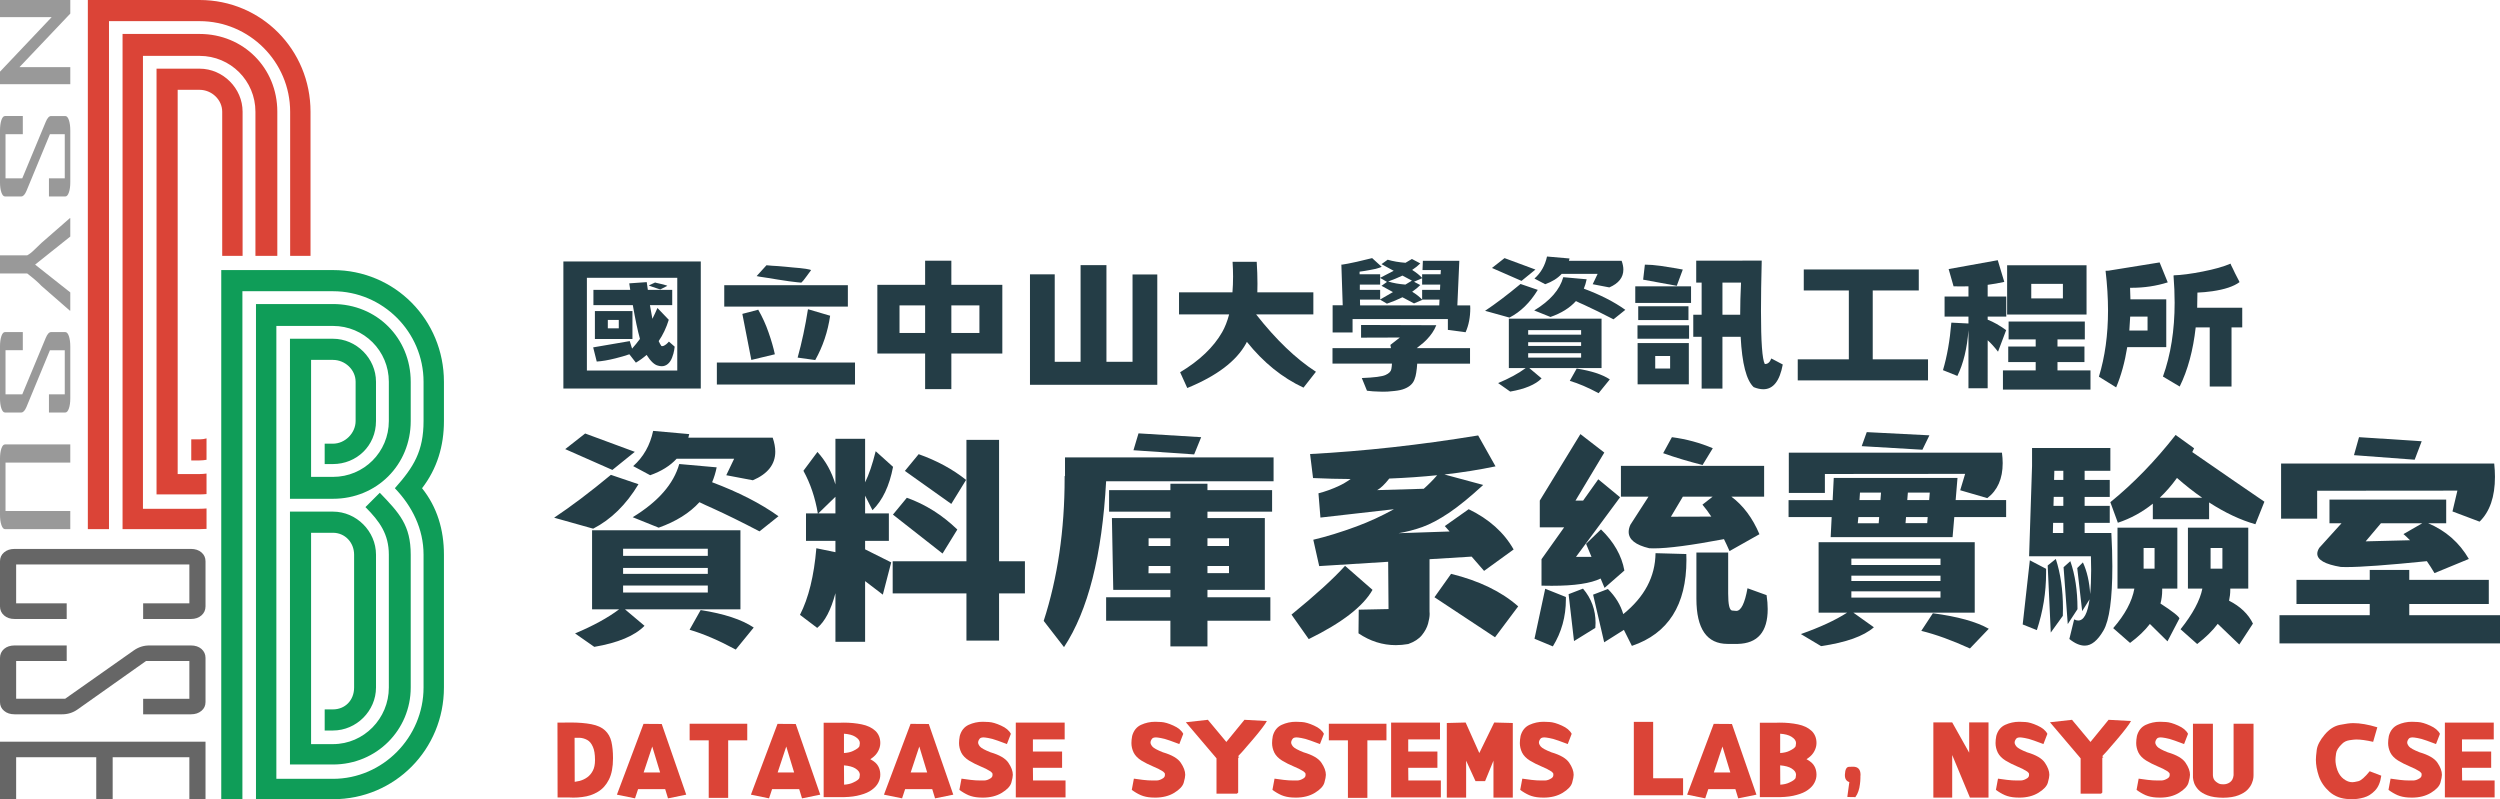 <?xml version="1.0" encoding="UTF-8" standalone="no"?>
<svg
   width="423.003"
   zoomAndPan="magnify"
   viewBox="0 0 317.252 101.421"
   height="135.229"
   preserveAspectRatio="xMidYMid"
   version="1.0"
   id="svg367"
   sodipodi:docname="DbLab_Lockup_2023_Horizental_path_NsysuCse.svg"
   inkscape:version="1.2.1 (9c6d41e410, 2022-07-14)"
   xmlns:inkscape="http://www.inkscape.org/namespaces/inkscape"
   xmlns:sodipodi="http://sodipodi.sourceforge.net/DTD/sodipodi-0.dtd"
   xmlns="http://www.w3.org/2000/svg"
   xmlns:svg="http://www.w3.org/2000/svg">
  <sodipodi:namedview
     id="namedview369"
     pagecolor="#ffffff"
     bordercolor="#000000"
     borderopacity="0.25"
     inkscape:showpageshadow="2"
     inkscape:pageopacity="0.0"
     inkscape:pagecheckerboard="true"
     inkscape:deskcolor="#d1d1d1"
     showgrid="false"
     inkscape:zoom="6.6320003"
     inkscape:cx="69.436064"
     inkscape:cy="87.303977"
     inkscape:window-width="1920"
     inkscape:window-height="1009"
     inkscape:window-x="-8"
     inkscape:window-y="479"
     inkscape:window-maximized="1"
     inkscape:current-layer="g345"
     showguides="true" />
  <defs
     id="defs7">
    <g
       id="g2" />
    <clipPath
       id="72cc7c1898">
      <path
         d="M 43.746,157.156 H 60.656 v 37.461 H 43.746 Z m 0,0"
         clip-rule="nonzero"
         id="path4" />
    </clipPath>
  </defs>
  <g
     fill="#243d46"
     fill-opacity="1"
     id="g21"
     transform="translate(-17.536,-124.685)">
    <g
       transform="translate(87.982,173.236)"
       id="g19">
      <g
         id="g17">
        <path
           d="M 18.484,-15.375 V 0.75 H 1.047 V -15.375 Z M 4.031,-1.531 H 15.5 V -13.297 H 4.031 Z M 14.859,-9.828 H 12.031 c 0.102,0.625 0.207,1.203 0.312,1.734 0.227,-0.445 0.441,-0.906 0.641,-1.375 l 1.438,1.5 c -0.312,1.012 -0.742,1.914 -1.281,2.703 0.113,0.25 0.227,0.461 0.344,0.625 0.031,0.012 0.066,0.016 0.109,0.016 0.094,0 0.195,-0.035 0.312,-0.109 0.125,-0.07 0.242,-0.164 0.359,-0.281 0.113,-0.125 0.172,-0.188 0.172,-0.188 l 0.734,0.641 c 0,0 -0.023,0.148 -0.062,0.438 -0.043,0.281 -0.133,0.602 -0.266,0.953 -0.137,0.355 -0.32,0.625 -0.547,0.812 -0.23,0.188 -0.484,0.281 -0.766,0.281 -0.148,0 -0.309,-0.023 -0.484,-0.078 -0.449,-0.102 -0.93,-0.555 -1.438,-1.359 -0.418,0.367 -0.871,0.695 -1.359,0.984 l -0.828,-1.062 c -0.512,0.18 -1.102,0.352 -1.766,0.516 -0.918,0.23 -1.711,0.367 -2.375,0.406 L 4.828,-4.469 9.469,-5.266 9.766,-4.312 c 0.352,-0.395 0.688,-0.805 1,-1.234 -0.293,-1.039 -0.594,-2.469 -0.906,-4.281 h -5 v -1.938 H 9.531 C 9.488,-12.035 9.445,-12.312 9.406,-12.594 L 11.625,-12.75 c 0.039,0.344 0.086,0.672 0.141,0.984 h 3.094 z m -2.172,-2.875 c 0,0 0.051,0.016 0.156,0.047 0.113,0.023 0.25,0.055 0.406,0.094 0.164,0.031 0.32,0.07 0.469,0.109 0.156,0.043 0.281,0.078 0.375,0.109 0.094,0.031 0.141,0.055 0.141,0.062 0,0.012 -0.008,0.016 -0.016,0.016 -0.305,0.168 -0.59,0.312 -0.859,0.438 -0.023,0 -0.086,-0.016 -0.188,-0.047 -0.105,-0.031 -0.23,-0.07 -0.375,-0.125 -0.137,-0.051 -0.277,-0.098 -0.422,-0.141 -0.137,-0.051 -0.25,-0.094 -0.344,-0.125 -0.094,-0.039 -0.141,-0.062 -0.141,-0.062 z m -2.875,3.625 V -5.531 H 5.047 v -3.547 z m -3.125,2.188 h 1.391 v -1.062 H 6.688 Z m 0,0"
           id="path15" />
      </g>
    </g>
  </g>
  <g
     fill="#243d46"
     fill-opacity="1"
     id="g29"
     transform="translate(-17.536,-124.685)">
    <g
       transform="translate(107.506,173.236)"
       id="g27">
      <g
         id="g25">
        <path
           d="m 7.297,-14.891 c 0,0 0.062,0.008 0.188,0.016 0.133,0.012 0.312,0.027 0.531,0.047 0.227,0.012 0.488,0.027 0.781,0.047 0.289,0.023 0.594,0.047 0.906,0.078 0.312,0.031 0.629,0.062 0.953,0.094 0.32,0.023 0.617,0.047 0.891,0.078 0.281,0.031 0.531,0.062 0.75,0.094 0.219,0.031 0.379,0.062 0.484,0.094 0.113,0.031 0.172,0.059 0.172,0.078 -0.117,0.148 -0.32,0.422 -0.609,0.828 -0.293,0.406 -0.5,0.656 -0.625,0.75 -0.012,0 -0.023,0 -0.031,0 -0.062,0 -0.23,-0.016 -0.5,-0.047 -0.262,-0.031 -0.605,-0.07 -1.031,-0.125 -0.418,-0.062 -0.867,-0.129 -1.344,-0.203 -0.469,-0.082 -0.918,-0.156 -1.344,-0.219 -0.418,-0.062 -0.762,-0.113 -1.031,-0.156 -0.262,-0.051 -0.391,-0.078 -0.391,-0.078 z m -5.359,5.25 v -2.719 H 17.625 v 2.719 z m 10.625,0.328 2.812,0.828 c -0.293,2.023 -0.922,3.898 -1.891,5.625 L 11.25,-3.172 C 11.781,-5.078 12.219,-7.125 12.562,-9.312 Z M 6.25,-9.25 c 0.531,0.93 0.969,1.891 1.312,2.891 0.352,1 0.617,1.922 0.797,2.766 L 5.375,-2.875 4.234,-8.719 Z m 12.281,9.5 H 1 v -2.797 h 17.531 z m 0,0"
           id="path23" />
      </g>
    </g>
  </g>
  <g
     fill="#243d46"
     fill-opacity="1"
     id="g37"
     transform="translate(-17.536,-124.685)">
    <g
       transform="translate(127.029,173.236)"
       id="g35">
      <g
         id="g33">
        <path
           d="m 1.844,-12.406 h 6.062 v -3.062 h 3.328 v 3.062 h 6.469 v 8.719 h -6.469 V 0.828 H 7.906 V -3.688 h -6.062 z m 2.812,6.109 h 3.25 v -3.5 h -3.25 z m 6.578,0 h 3.562 v -3.5 h -3.562 z m 0,0"
           id="path31" />
      </g>
    </g>
  </g>
  <g
     fill="#243d46"
     fill-opacity="1"
     id="g45"
     transform="translate(-17.536,-124.685)">
    <g
       transform="translate(146.553,173.236)"
       id="g43">
      <g
         id="g41">
        <path
           d="M 17.844,0.281 H 1.688 v -14.016 h 3.141 v 11.094 h 3.281 V -14.906 h 3.281 v 12.266 h 3.312 V -13.719 h 3.141 z m 0,0"
           id="path39" />
      </g>
    </g>
  </g>
  <g
     fill="#243d46"
     fill-opacity="1"
     id="g53"
     transform="translate(-17.536,-124.685)">
    <g
       transform="translate(166.077,173.236)"
       id="g51">
      <g
         id="g49">
        <path
           d="m 10.938,-15.328 c 0.062,0.969 0.094,1.898 0.094,2.781 0,0.367 -0.008,0.73 -0.016,1.094 H 18.125 v 2.797 h -7.266 c 2.531,3.219 5.062,5.648 7.594,7.281 L 16.875,0.641 C 14.176,-0.617 11.781,-2.555 9.688,-5.172 9.645,-5.098 9.609,-5.023 9.578,-4.953 8.348,-2.723 5.863,-0.844 2.125,0.688 l -0.906,-2 C 3.676,-2.789 5.453,-4.484 6.547,-6.391 6.91,-7.023 7.207,-7.781 7.438,-8.656 H 1.078 v -2.797 h 6.781 c 0.051,-0.625 0.078,-1.289 0.078,-2 0,-0.602 -0.023,-1.227 -0.062,-1.875 z m 0,0"
           id="path47" />
      </g>
    </g>
  </g>
  <g
     fill="#243d46"
     fill-opacity="1"
     id="g61"
     transform="translate(-17.536,-124.685)">
    <g
       transform="translate(185.6,173.236)"
       id="g59">
      <g
         id="g57">
        <path
           d="m 8.031,-15.594 c 0.676,0.199 1.43,0.328 2.266,0.391 0.539,-0.32 0.812,-0.484 0.812,-0.484 l 1.062,0.562 c -0.293,0.293 -0.637,0.57 -1.031,0.828 0.52,0.324 0.941,0.664 1.266,1.016 V -13.75 H 14.75 l 0.031,-0.531 H 12.453 L 12.5,-15.453 h 4.625 l -0.25,5.656 H 18.5 c 0.008,0.125 0.016,0.246 0.016,0.359 0,1.148 -0.199,2.164 -0.594,3.047 l -2.25,-0.297 v -1.375 H 3.578 v 1.703 H 1.047 V -9.812 h 1.281 L 2.156,-14.969 H 2.25 c 0.039,0 0.285,-0.039 0.734,-0.125 C 3.473,-15.176 4.5,-15.41 6.062,-15.797 l 1.219,1.109 c 0,0 -0.109,0.043 -0.328,0.125 -0.211,0.086 -0.586,0.172 -1.125,0.266 -0.492,0.094 -0.945,0.168 -1.359,0.219 V -13.75 h 2.609 v 0.453 c 0.164,-0.082 0.738,-0.379 1.719,-0.891 C 8.328,-14.445 7.812,-14.727 7.25,-15.031 Z m 3.344,2.797 c -0.387,-0.207 -0.875,-0.469 -1.469,-0.781 -0.555,0.262 -1.156,0.512 -1.812,0.75 0.645,0.199 1.375,0.328 2.188,0.391 0.551,-0.332 0.828,-0.5 0.828,-0.5 z M 7.078,-12.438 H 4.5 v 0.672 h 2.578 v 1.219 c 0.164,-0.082 0.707,-0.395 1.625,-0.938 C 8.254,-11.723 7.77,-11.988 7.25,-12.281 l 0.703,-0.5 c -0.012,0 -0.016,0 -0.016,0 l -0.859,-0.5 z M 7.062,-10.531 H 4.516 l 0.016,0.734 h 10.047 l 0.031,-0.734 H 12.406 v -1.234 h 2.266 l 0.031,-0.672 H 12.406 V -13.25 l -1.031,0.453 0.797,0.422 c -0.293,0.293 -0.637,0.574 -1.031,0.844 0.531,0.324 0.961,0.668 1.297,1.031 l -1.062,0.453 c -0.387,-0.195 -0.875,-0.457 -1.469,-0.781 -0.586,0.293 -1.242,0.562 -1.969,0.812 z m 7.141,3.25 c -0.137,0.344 -0.309,0.668 -0.516,0.969 -0.211,0.305 -0.445,0.59 -0.703,0.859 -0.25,0.262 -0.523,0.5 -0.812,0.719 -0.148,0.117 -0.293,0.23 -0.438,0.344 0,0 0,0.008 0,0.016 h 6.75 v 1.969 H 11.781 c -0.023,0.398 -0.062,0.781 -0.125,1.156 -0.043,0.305 -0.117,0.586 -0.219,0.844 -0.094,0.262 -0.242,0.484 -0.438,0.672 -0.199,0.195 -0.465,0.363 -0.797,0.5 C 9.867,0.91 9.438,1.008 8.906,1.062 8.57,1.102 8.281,1.129 8.031,1.141 7.789,1.148 7.582,1.156 7.406,1.156 c -0.137,0 -0.309,-0.008 -0.516,-0.016 -0.211,0 -0.449,-0.012 -0.719,-0.031 C 5.898,1.086 5.645,1.062 5.406,1.031 L 4.75,-0.578 c 1.582,-0.062 2.586,-0.191 3.016,-0.391 0.438,-0.195 0.68,-0.445 0.734,-0.75 0.039,-0.207 0.066,-0.438 0.078,-0.688 H 1.031 V -4.375 H 8.453 C 8.43,-4.52 8.406,-4.656 8.375,-4.781 L 9.578,-5.719 4.656,-5.703 V -7.312 Z m 0,0"
           id="path55" />
      </g>
    </g>
  </g>
  <g
     fill="#243d46"
     fill-opacity="1"
     id="g69"
     transform="translate(-17.536,-124.685)">
    <g
       transform="translate(205.134,173.236)"
       id="g67">
      <g
         id="g65">
        <path
           d="M 7.125,-13.203 C 7.938,-13.922 8.469,-14.852 8.719,-16 l 2.859,0.25 c -0.023,0.105 -0.047,0.203 -0.078,0.297 h 6.688 c 0.145,0.398 0.219,0.766 0.219,1.109 0,1 -0.594,1.758 -1.781,2.266 l -2.109,-0.406 0.625,-1.312 h -4.562 c -0.512,0.562 -1.211,1 -2.094,1.312 z m -5.391,-1.344 1.594,-1.25 3.922,1.453 -1.766,1.438 z M 10.781,-13.375 13.75,-13.109 c -0.086,0.418 -0.203,0.812 -0.359,1.188 2.102,0.781 3.859,1.68 5.266,2.688 l -1.5,1.203 C 15.75,-8.758 14.5,-9.375 13.406,-9.875 c -0.387,-0.164 -0.727,-0.32 -1.016,-0.469 -0.781,0.867 -1.859,1.539 -3.234,2.016 L 7.094,-9.156 c 2.02,-1.227 3.25,-2.633 3.688,-4.219 z m -9.922,4.266 c 1.344,-0.895 2.844,-2.031 4.5,-3.406 l 2.188,0.75 C 6.566,-10.148 5.367,-8.977 3.953,-8.25 Z m 14.781,1 V -1.844 H 6.469 l 1.562,1.312 C 7.25,0.258 5.922,0.816 4.047,1.141 L 2.516,0.062 c 1.438,-0.602 2.602,-1.238 3.5,-1.906 H 3.875 v -6.266 z m -9.312,2.031 h 6.719 V -6.656 h -6.719 z m 0,1.422 h 6.719 V -5.125 h -6.719 z m 0,1.484 h 6.719 v -0.562 h -6.719 z m 8.938,4.516 C 13.93,0.625 12.711,0.102 11.609,-0.219 l 0.875,-1.562 c 1.863,0.293 3.266,0.75 4.203,1.375 z m 0,0"
           id="path63" />
      </g>
    </g>
  </g>
  <g
     fill="#243d46"
     fill-opacity="1"
     id="g77"
     transform="translate(-17.536,-124.685)">
    <g
       transform="translate(224.647,173.236)"
       id="g75">
      <g
         id="g73">
        <path
           d="m 14,-15.484 h 2.453 c -0.062,2.48 -0.094,4.617 -0.094,6.406 0,3.898 0.16,6.137 0.484,6.719 0.008,0 0.023,0 0.047,0 0.344,0 0.602,-0.234 0.781,-0.703 l 1.453,0.766 c -0.387,2.094 -1.211,3.141 -2.469,3.141 -0.375,0 -0.781,-0.09 -1.219,-0.266 -0.93,-0.863 -1.48,-2.992 -1.656,-6.391 h -2.312 V 0.766 H 8.828 V -5.812 h -1.062 v -2.797 h 1.062 V -12.688 h -0.688 v -2.781 H 14 c 0,-0.008 0,-0.016 0,-0.016 z M 5.672,-12.281 1.406,-13.062 1.625,-14.969 c 0.582,0 1.242,0.055 1.984,0.156 0.738,0.105 1.395,0.211 1.969,0.312 l 0.859,0.156 z m 5.797,3.672 h 2.25 c 0,-1.238 0.035,-2.598 0.109,-4.078 H 11.469 Z m -3.984,-1.5 H 0.406 V -12.219 H 7.484 Z M 7.156,-7.938 h -6.375 v -1.75 h 6.375 z m 0.078,2.375 H 0.688 v -1.703 h 6.547 z m -0.031,0.547 V 0.219 h -6.5 V -5.016 Z M 2.938,-1.781 H 4.828 V -3.375 H 2.938 Z m 0,0"
           id="path71" />
      </g>
    </g>
  </g>
  <g
     fill="#243d46"
     fill-opacity="1"
     id="g85"
     transform="translate(-17.536,-124.685)">
    <g
       transform="translate(244.171,173.236)"
       id="g83">
      <g
         id="g81">
        <path
           d="m 2.266,-14.359 h 14.594 v 2.672 h -5.844 v 8.734 H 18.031 V -0.281 H 1.5 V -2.953 H 7.984 V -11.688 h -5.719 z m 0,0"
           id="path79" />
      </g>
    </g>
  </g>
  <g
     fill="#243d46"
     fill-opacity="1"
     id="g93"
     transform="translate(-17.536,-124.685)">
    <g
       transform="translate(263.695,173.236)"
       id="g91">
      <g
         id="g89">
        <path
           d="m 6.078,0.719 h -2.438 v -7.375 c -0.168,2.293 -0.637,4.23 -1.406,5.812 L 0.406,-1.578 c 0.52,-1.75 0.875,-3.758 1.062,-6.031 L 3.641,-7.5 v -0.875 h -3.031 v -2.547 h 3.031 v -1.297 c -0.312,0.012 -0.625,0.016 -0.938,0.016 -0.312,0 -0.633,-0.004 -0.953,-0.016 l -0.625,-2.188 6.234,-1.125 0.828,2.75 C 7.5,-12.625 6.797,-12.5 6.078,-12.406 v 1.484 H 8.438 V -8.375 H 6.078 v 0.391 c 0.75,0.293 1.531,0.734 2.344,1.328 l -1.031,2.734 c -0.438,-0.57 -0.875,-1.055 -1.312,-1.453 z M 18.625,-14.891 v 6.25 H 8.547 v -6.25 z M 11.609,-10.688 H 15.625 v -1.844 H 11.609 Z M 8.688,-4.578 h 3.484 v -0.906 h -3.438 V -7.75 h 9.672 v 2.266 H 14.938 v 0.906 h 3.422 v 1.969 H 14.938 v 1.062 h 4.188 v 2.438 H 8.016 v -2.438 h 4.156 v -1.062 H 8.688 Z m 0,0"
           id="path87" />
      </g>
    </g>
  </g>
  <g
     fill="#243d46"
     fill-opacity="1"
     id="g101"
     transform="translate(-17.536,-124.685)">
    <g
       transform="translate(283.218,173.236)"
       id="g99">
      <g
         id="g97">
        <path
           d="m 8.375,-15.25 1.031,2.531 c -1.461,0.461 -2.984,0.688 -4.578,0.688 -0.062,0 -0.133,0 -0.203,0 0.02,0.5 0.035,0.992 0.047,1.469 H 9.219 V -4.5 H 4.266 C 3.961,-2.602 3.492,-0.898 2.859,0.609 L 0.672,-0.75 c 0.77,-2.52 1.156,-5.316 1.156,-8.391 0,-1.602 -0.105,-3.285 -0.312,-5.047 l 0.375,-0.016 z m 9,0.156 c 0,0.023 0.023,0.09 0.078,0.203 0.062,0.117 0.133,0.262 0.219,0.438 0.082,0.18 0.172,0.367 0.266,0.562 0.102,0.199 0.195,0.383 0.281,0.547 0.094,0.168 0.164,0.309 0.219,0.422 0.051,0.117 0.078,0.172 0.078,0.172 -0.73,0.543 -1.883,0.93 -3.453,1.156 -0.668,0.094 -1.297,0.152 -1.891,0.172 0,0.656 -0.012,1.297 -0.031,1.922 h 5.719 V -7 H 17.5 V 0.5 H 14.734 V -7 h -1.781 c -0.324,2.906 -1,5.406 -2.031,7.5 l -2.125,-1.266 c 0.988,-2.75 1.484,-5.875 1.484,-9.375 0,-1.102 -0.047,-2.25 -0.141,-3.438 h 0.031 l -0.016,-0.031 c 0.977,-0.031 2.207,-0.191 3.688,-0.484 1.488,-0.289 2.664,-0.625 3.531,-1 z M 4.641,-8.375 c -0.031,0.605 -0.07,1.195 -0.109,1.766 h 2.312 V -8.375 Z m 0,0"
           id="path95" />
      </g>
    </g>
  </g>
  <g
     fill="#243d46"
     fill-opacity="1"
     id="g109"
     transform="translate(-17.536,-124.685)">
    <g
       transform="translate(86.482,204.96)"
       id="g107">
      <g
         id="g105">
        <path
           d="m 11.406,-21.125 c 1.301,-1.156 2.145,-2.645 2.531,-4.469 l 4.578,0.406 c -0.031,0.156 -0.07,0.309 -0.109,0.453 h 10.703 c 0.219,0.637 0.328,1.23 0.328,1.781 0,1.605 -0.949,2.812 -2.844,3.625 l -3.375,-0.641 1,-2.094 h -7.297 c -0.824,0.898 -1.945,1.594 -3.359,2.094 z m -8.625,-2.156 2.531,-1.984 6.297,2.328 -2.844,2.297 z M 17.25,-21.391 22,-20.969 c -0.137,0.668 -0.328,1.297 -0.578,1.891 3.363,1.262 6.172,2.699 8.422,4.312 l -2.406,1.922 c -2.25,-1.176 -4.25,-2.16 -6,-2.953 -0.617,-0.27 -1.156,-0.52 -1.625,-0.75 -1.25,1.375 -2.977,2.453 -5.172,3.234 l -3.297,-1.328 c 3.227,-1.969 5.195,-4.219 5.906,-6.75 z m -15.875,6.812 c 2.145,-1.426 4.547,-3.238 7.203,-5.438 l 3.5,1.188 c -1.562,2.594 -3.48,4.477 -5.75,5.641 z m 23.641,1.594 v 10.031 h -14.656 l 2.484,2.094 C 11.602,0.41 9.477,1.301 6.469,1.812 L 4.031,0.109 c 2.301,-0.969 4.164,-1.988 5.594,-3.062 H 6.188 v -10.031 z m -14.891,3.25 h 10.75 v -0.906 h -10.75 z m 0,2.281 h 10.75 v -0.75 h -10.75 z m 0,2.375 h 10.75 V -5.969 H 10.125 Z M 24.422,2.156 C 22.285,1 20.332,0.16 18.562,-0.359 l 1.406,-2.5 c 2.988,0.469 5.234,1.211 6.734,2.219 z m 0,0"
           id="path103" />
      </g>
    </g>
  </g>
  <g
     fill="#243d46"
     fill-opacity="1"
     id="g117"
     transform="translate(-17.536,-124.685)">
    <g
       transform="translate(117.709,204.96)"
       id="g115">
      <g
         id="g113">
        <path
           d="M 9.609,1.172 H 5.844 V -5 C 5.27,-2.852 4.5,-1.383 3.531,-0.594 L 1.344,-2.25 c 1.094,-2.133 1.785,-4.953 2.078,-8.453 l 2.422,0.5 v -1.438 H 2.109 V -15.125 h 1.5 c -0.336,-2 -0.945,-3.801 -1.828,-5.406 l 1.781,-2.391 c 1.051,1.148 1.812,2.523 2.281,4.125 v -5.797 h 3.766 v 5.531 c 0.477,-0.957 0.926,-2.273 1.344,-3.953 l 2.203,1.984 c -0.461,2.418 -1.328,4.25 -2.609,5.5 l -0.938,-1.844 v 2.25 H 12.625 v 3.484 H 9.609 v 1.078 l 3.312,1.656 -1.062,4.094 -2.25,-1.719 z m 3.5,-10.219 h 9.359 v -15.406 h 4.141 v 15.406 h 3.281 v 4.078 h -3.281 V 1.016 H 22.469 V -4.969 h -9.359 z m 3.297,-13.594 c 2.32,0.824 4.328,1.914 6.016,3.266 l -1.875,3.047 -5.891,-4.188 z M 3.672,-15.125 H 5.844 v -2.109 z m 11.234,-1.984 c 2.352,0.836 4.488,2.18 6.406,4.031 l -1.875,3.047 -6.297,-4.938 z m 0,0"
           id="path111" />
      </g>
    </g>
  </g>
  <g
     fill="#243d46"
     fill-opacity="1"
     id="g125"
     transform="translate(-17.536,-124.685)">
    <g
       transform="translate(148.951,204.96)"
       id="g123">
      <g
         id="g121">
        <path
           d="m 13.062,-25.281 7.953,0.484 -0.891,2.188 -7.703,-0.531 z m 17.141,6.078 h -21.25 C 8.441,-9.797 6.66,-2.781 3.609,1.844 L 1.031,-1.484 C 2.801,-6.953 3.688,-13 3.688,-19.625 c 0,-0.082 0,-0.16 0,-0.234 h 0.047 v -2.375 h 26.469 z m -0.188,1.125 v 2.734 H 21.812 v 0.812 h 7.281 v 9.109 H 21.812 v 0.938 h 7.984 V -1.5 H 21.812 V 1.75 H 17.109 V -1.5 h -8.156 v -2.984 h 8.156 v -0.938 h -7.25 L 9.688,-14.531 h 7.422 v -0.812 h -7.781 v -2.734 h 7.781 v -0.812 H 21.812 v 0.812 z m -15.672,7.094 h 2.766 V -11.969 H 14.344 Z m 7.469,0 h 2.734 V -11.969 H 21.812 Z m -7.484,3.453 c 0.77,0 1.695,0 2.781,0 V -8.453 H 14.344 Z M 21.812,-7.547 h 2.734 v -0.906 H 21.812 Z m 0,0"
           id="path119" />
      </g>
    </g>
  </g>
  <g
     fill="#243d46"
     fill-opacity="1"
     id="g133"
     transform="translate(-17.536,-124.685)">
    <g
       transform="translate(180.194,204.96)"
       id="g131">
      <g
         id="g129">
        <path
           d="m 20.688,-13.516 3.031,-2.141 c 2.582,1.25 4.484,2.953 5.703,5.109 l -3.75,2.719 -1.578,-1.812 L 18.75,-9.312 v 6.359 c 0,0 0,0.094 0,0.281 0.008,0.18 0.016,0.277 0.016,0.297 0,0.344 -0.07,0.762 -0.203,1.25 -0.137,0.492 -0.398,0.977 -0.781,1.453 -0.387,0.477 -0.965,0.852 -1.734,1.125 -0.543,0.094 -1.07,0.141 -1.578,0.141 -1.68,0 -3.258,-0.5 -4.734,-1.5 l 0.031,-3 3.781,-0.078 -0.047,-6 L 4.75,-8.438 4,-11.781 c 1.676,-0.395 3.504,-0.957 5.484,-1.688 1.625,-0.602 3.207,-1.332 4.75,-2.188 l -9.328,1.062 -0.25,-3.078 c 0.875,-0.227 1.738,-0.539 2.594,-0.938 0.477,-0.219 0.973,-0.508 1.484,-0.875 -1.555,-0.008 -3.141,-0.051 -4.766,-0.125 l -0.375,-3.047 c 6.82,-0.363 13.93,-1.148 21.328,-2.359 L 27.125,-21.094 c -2.055,0.43 -4.215,0.773 -6.484,1.031 l 4.922,1.328 c -1.68,1.543 -3.137,2.73 -4.375,3.562 -1.23,0.824 -2.352,1.418 -3.359,1.781 -1.012,0.355 -2.016,0.617 -3.016,0.781 l 6.484,-0.219 z M 18.016,-18.25 c 0.602,-0.531 1.172,-1.102 1.703,-1.719 -1.949,0.199 -3.977,0.34 -6.078,0.422 -0.562,0.719 -1.074,1.211 -1.531,1.469 z m -9.984,9.781 3.484,3.047 c -1.18,2.094 -3.875,4.18 -8.094,6.25 l -2.188,-3.109 c 3.039,-2.477 5.305,-4.539 6.797,-6.188 z m 11.344,3.984 2.109,-2.969 c 3.551,0.875 6.391,2.25 8.516,4.125 L 27.062,0.594 Z m 0,0"
           id="path127" />
      </g>
    </g>
  </g>
  <g
     fill="#243d46"
     fill-opacity="1"
     id="g141"
     transform="translate(-17.536,-124.685)">
    <g
       transform="translate(211.436,204.96)"
       id="g139">
      <g
         id="g137">
        <path
           d="m 9.266,-13.094 c 1.645,1.594 2.633,3.336 2.969,5.219 l -2.516,2.203 -0.5,-1.188 c -1.25,0.617 -3.312,0.922 -6.188,0.922 -0.418,0 -0.855,-0.004 -1.312,-0.016 V -9.312 l 2.875,-4.047 H 1.5 V -16.75 L 6.656,-25.188 9.688,-22.844 6.031,-16.75 H 7 l 1.922,-2.703 2.766,2.281 -5.594,7.562 H 8.062 l -0.688,-1.656 z m 7.891,-9.672 1.109,-2.031 c 1.832,0.242 3.562,0.711 5.188,1.406 l -1.297,2.125 c -1.75,-0.438 -3.418,-0.938 -5,-1.5 z M 29.969,-17.25 H 25.812 c 1.5,1.117 2.688,2.703 3.562,4.766 l -3.797,2.141 c -0.23,-0.531 -0.465,-1.035 -0.703,-1.516 -4.148,0.781 -7.109,1.172 -8.891,1.172 -0.219,0 -0.418,-0.004 -0.594,-0.016 -1.742,-0.414 -2.609,-1.109 -2.609,-2.078 0,-0.281 0.07,-0.582 0.219,-0.906 l 2.297,-3.562 h -3.5 v -3.906 H 29.969 Z m -11.828,2.547 5.125,-0.016 c -0.367,-0.562 -0.742,-1.066 -1.125,-1.516 L 23.438,-17.25 H 19.656 Z M 21.375,-10.156 h 4.031 v 5.203 c 0,1.398 0.164,2.117 0.5,2.156 0.332,0.031 0.508,0.047 0.531,0.047 0.602,0 1.078,-0.957 1.422,-2.875 l 2.422,0.875 c 0.094,0.637 0.141,1.227 0.141,1.766 0,2.887 -1.266,4.359 -3.797,4.422 h -1.281 c -2.648,0 -3.969,-1.91 -3.969,-5.734 z m -11.234,4.625 c 0.957,0.949 1.609,2.012 1.953,3.188 2.695,-2.176 4.062,-4.754 4.094,-7.734 l 3.906,0.109 c 0.008,0.25 0.016,0.5 0.016,0.75 0,5.711 -2.309,9.344 -6.922,10.906 L 12.172,-0.344 9.672,1.234 8.266,-4.812 Z m -3.156,-0.047 c 1.062,1.242 1.594,2.695 1.594,4.359 0,0.211 -0.012,0.418 -0.031,0.625 L 5.844,1.078 5.156,-4.875 Z M 0.828,0.781 2.188,-5.562 l 2.625,1.047 c 0,0.105 0,0.203 0,0.297 0,2.199 -0.555,4.188 -1.656,5.969 z m 0,0"
           id="path135" />
      </g>
    </g>
  </g>
  <g
     fill="#243d46"
     fill-opacity="1"
     id="g149"
     transform="translate(-17.536,-124.685)">
    <g
       transform="translate(242.694,204.96)"
       id="g147">
      <g
         id="g145">
        <path
           d="m 11.734,-25.438 7.953,0.406 -0.891,1.828 -7.703,-0.453 z m -9.891,2.609 h 27.047 c 0.062,0.461 0.094,0.902 0.094,1.328 0,1.969 -0.652,3.449 -1.953,4.438 l -3.438,-1 0.625,-2.078 -17.797,0.016 v 2.406 H 1.844 Z M 7.547,-19.625 H 23.25 l -0.234,2.812 h 6.406 v 2.156 H 22.844 L 22.625,-12.109 H 7.156 l 0.125,-2.547 H 1.812 v -2.156 h 5.594 z m 3.266,2.812 h 2.656 l 0.078,-0.953 H 10.875 Z m 6.062,0 h 2.781 l 0.078,-0.953 h -2.781 z m -6.281,2.938 c 0.727,0 1.613,0 2.656,0 l 0.062,-0.781 h -2.641 z m 6.062,-0.016 h 2.75 l 0.062,-0.766 h -2.75 z m 8.781,2.422 v 8.938 H 10.031 l 2.609,1.859 C 11.336,0.461 9.102,1.258 5.938,1.719 L 3.375,0.188 C 5.789,-0.664 7.75,-1.57 9.25,-2.531 H 5.625 v -8.938 z m -15.656,2.891 h 11.312 v -0.812 H 9.781 Z m 0,2.031 h 11.312 V -7.219 H 9.781 Z m 0,2.109 h 11.312 V -5.234 H 9.781 Z M 24.828,2.016 C 22.566,0.984 20.508,0.238 18.656,-0.219 L 20.125,-2.453 c 3.156,0.418 5.52,1.074 7.094,1.969 z m 0,0"
           id="path143" />
      </g>
    </g>
  </g>
  <g
     fill="#243d46"
     fill-opacity="1"
     id="g157"
     transform="translate(-17.536,-124.685)">
    <g
       transform="translate(273.936,204.96)"
       id="g155">
      <g
         id="g153">
        <path
           d="m 19.688,-25.078 2.344,1.688 c -0.074,0.168 -0.152,0.328 -0.234,0.484 l 0.047,0.031 c 4.145,2.867 7.18,4.953 9.109,6.266 L 29.812,-13.75 c -1.887,-0.531 -3.844,-1.453 -5.875,-2.766 v 2.125 h -7.141 v -1.969 c -1.336,1.074 -2.812,1.883 -4.438,2.422 l -0.953,-2.609 c 2.926,-2.375 5.688,-5.219 8.281,-8.531 z M 7.922,-8.906 c 0.52,1.125 0.828,2.465 0.922,4.016 0.082,-0.863 0.125,-1.891 0.125,-3.078 0,-0.539 -0.012,-1.113 -0.031,-1.719 H 1.094 l 0.375,-11.453 v -2.281 h 9.938 v 2.891 H 8.141 v 1.156 h 3.188 v 2.156 h -3.188 v 1.141 h 3.188 v 2.156 h -3.188 v 1.281 h 3.391 c 0.082,1.543 0.125,2.953 0.125,4.234 0,4.137 -0.375,6.852 -1.125,8.141 C 9.789,1.016 9,1.656 8.156,1.656 7.551,1.656 6.898,1.375 6.203,0.812 L 6.812,-1.672 C 7,-1.578 7.172,-1.531 7.328,-1.531 c 0.707,0 1.188,-0.895 1.438,-2.688 l -0.938,1.5 -0.625,-5.469 z M 4.266,-19.375 H 5.438 v -1.156 H 4.297 Z m 18.797,2.266 c -1.055,-0.727 -2.121,-1.566 -3.203,-2.516 -0.68,0.938 -1.406,1.777 -2.188,2.516 z m -18.875,1.031 h 1.25 V -17.219 H 4.219 Z m -0.078,3.438 H 5.438 v -1.281 H 4.141 Z M 19.906,-13.312 v 7.734 h -1.922 c 0,0.074 0,0.148 0,0.219 0,0.574 -0.074,1.133 -0.219,1.672 1.539,1 2.344,1.633 2.406,1.891 L 18.656,1.109 16.422,-1.094 C 15.785,-0.258 14.945,0.539 13.906,1.312 l -2.141,-1.875 c 1.5,-1.719 2.395,-3.391 2.688,-5.016 H 12.312 V -13.312 Z m 9,0 v 7.734 H 26.625 c 0,0.043 0,0.086 0,0.125 0,0.48 -0.055,0.949 -0.156,1.406 1.438,0.73 2.445,1.699 3.031,2.906 l -1.734,2.656 -2.734,-2.625 c -0.656,0.875 -1.527,1.727 -2.609,2.562 l -2.109,-1.875 c 1.551,-1.945 2.473,-3.664 2.766,-5.156 H 21.25 V -13.312 Z M 24.125,-8.109 h 1.5 v -2.625 h -1.5 z m -8.5,0 h 1.391 v -2.625 H 15.625 Z M 4.484,-9.344 c 0.602,1.855 0.906,3.938 0.906,6.25 0,0.324 -0.008,0.648 -0.016,0.969 L 3.844,0 3.453,-8.516 Z M 0.281,-1.031 1.188,-9.172 3.25,-8.094 c 0,0.18 0,0.359 0,0.547 0,2.449 -0.391,4.859 -1.172,7.234 z M 6.328,-9.062 c 0.602,1.73 0.906,3.727 0.906,5.984 0,0.031 0,0.07 0,0.109 L 6,-1.078 5.469,-8.297 Z m 0,0"
           id="path151" />
      </g>
    </g>
  </g>
  <g
     fill="#243d46"
     fill-opacity="1"
     id="g165"
     transform="translate(-17.536,-124.685)">
    <g
       transform="translate(305.179,204.96)"
       id="g163">
      <g
         id="g161">
        <path
           d="m 11.719,-24.797 7.953,0.516 -0.891,2.344 -7.703,-0.578 z m -9.891,3.344 H 28.875 c 0.062,0.594 0.094,1.156 0.094,1.688 0,2.523 -0.652,4.418 -1.953,5.688 l -3.438,-1.297 0.625,-2.641 L 6.406,-18 v 3.547 H 1.828 Z M 22.781,-13.875 h -2.297 c 2.238,0.938 3.961,2.449 5.172,4.531 l -4.359,1.797 c -0.312,-0.531 -0.637,-1.035 -0.969,-1.516 -4.906,0.5 -8.324,0.75 -10.25,0.75 -0.25,0 -0.477,-0.004 -0.672,-0.016 -1.992,-0.332 -2.984,-0.895 -2.984,-1.688 0,-0.219 0.082,-0.461 0.25,-0.734 L 9.5,-13.875 H 7.969 v -3 h 14.812 z m -10.219,2.297 5.625,-0.141 C 17.914,-12 17.641,-12.258 17.359,-12.5 L 19.75,-13.875 H 14.5 Z M 28.188,-3.625 H 18.094 v 1.422 H 29.609 V 1.375 H 1.625 V -2.203 H 13.078 V -3.625 H 3.781 v -3.062 h 9.297 V -7.953 H 18.094 V -6.688 H 28.188 Z m 0,0"
           id="path159" />
      </g>
    </g>
  </g>
  <g
     fill="#db4437"
     fill-opacity="1"
     id="g345"
     transform="translate(-17.536,-124.685)">
    <path
       d="m 17.536,135.369 v -1.59 l 6.56,-6.924 h -6.56 v -2.17 h 8.92 v 1.723 l -6.446,6.792 h 6.446 v 2.17 z"
       style="font-size:25.643px;font-family:'Agency FB';-inkscape-font-specification:'Agency FB';fill:#999999;fill-opacity:1;stroke-width:1.923"
       id="path1138" />
    <path
       d="m 18.168,149.615 q -0.279,0 -0.456,-0.514 -0.177,-0.497 -0.177,-1.309 v -6.527 q 0,-0.812 0.177,-1.342 0.177,-0.514 0.456,-0.514 h 2.263 v 2.303 h -2.194 v 5.599 h 2.126 l 2.975,-7.156 q 0.308,-0.745 0.678,-0.745 h 1.807 q 0.279,0 0.456,0.514 0.177,0.53 0.177,1.342 v 6.527 q 0,0.812 -0.177,1.309 -0.177,0.514 -0.456,0.514 h -2.075 v -2.303 h 2.006 v -5.599 h -1.881 l -2.975,7.189 q -0.296,0.712 -0.667,0.712 z"
       style="font-size:25.643px;font-family:'Agency FB';-inkscape-font-specification:'Agency FB';fill:#999999;fill-opacity:1;stroke-width:1.923"
       id="path1140" />
    <path
       d="m 26.404,164.11 -3.608,-3.147 q -0.541,-0.596 -1.807,-1.574 h -3.454 v -2.303 h 3.454 q 0.433,-0.232 0.912,-0.712 0.821,-0.795 0.895,-0.861 l 3.608,-3.147 q 0.006,0 0.051,0 v 2.336 l -4.463,3.562 4.463,3.528 v 2.319 q -0.04,0 -0.051,0 z"
       style="font-size:25.643px;font-family:'Agency FB';-inkscape-font-specification:'Agency FB';fill:#999999;fill-opacity:1;stroke-width:1.923"
       id="path1142" />
    <path
       d="m 18.168,177.031 q -0.279,0 -0.456,-0.514 -0.177,-0.497 -0.177,-1.309 v -6.527 q 0,-0.812 0.177,-1.342 0.177,-0.514 0.456,-0.514 h 2.263 v 2.303 h -2.194 v 5.599 h 2.126 l 2.975,-7.156 q 0.308,-0.745 0.678,-0.745 h 1.807 q 0.279,0 0.456,0.514 0.177,0.53 0.177,1.342 v 6.527 q 0,0.812 -0.177,1.309 -0.177,0.514 -0.456,0.514 h -2.075 v -2.303 h 2.006 v -5.599 h -1.881 l -2.975,7.189 q -0.296,0.712 -0.667,0.712 z"
       style="font-size:25.643px;font-family:'Agency FB';-inkscape-font-specification:'Agency FB';fill:#999999;fill-opacity:1;stroke-width:1.923"
       id="path1144" />
    <path
       d="m 18.168,191.833 q -0.279,0 -0.456,-0.53 -0.177,-0.514 -0.177,-1.325 v -7.057 q 0,-0.812 0.177,-1.325 0.177,-0.514 0.456,-0.514 h 8.287 v 2.303 h -8.219 v 6.146 h 8.219 v 2.303 z"
       style="font-size:25.643px;font-family:'Agency FB';-inkscape-font-specification:'Agency FB';fill:#999999;fill-opacity:1;stroke-width:1.923"
       id="path1146" />
    <g
       transform="translate(153.212,226.503)"
       id="g217">
      <g
         id="g215" />
    </g>
    <g
       transform="translate(215.812,226.503)"
       id="g263">
      <g
         id="g261" />
    </g>
    <g
       transform="translate(247.775,226.503)"
       id="g291">
      <g
         id="g289" />
    </g>
    <g
       transform="translate(294.803,226.503)"
       id="g325">
      <g
         id="g323" />
    </g>
    <g
       transform="translate(87.982,226.137)"
       id="g171">
      <g
         id="g169">
        <path
           d="m 0.297,-9.75 h 0.938 v -0.016 c 0.238,0 0.469,0 0.688,0 1.051,0 1.945,0.074 2.688,0.219 0.75,0.148 1.32,0.406 1.719,0.781 0.406,0.375 0.676,0.855 0.812,1.438 0.133,0.586 0.203,1.273 0.203,2.062 0,0.023 0,0.039 0,0.047 0,1.105 -0.172,2 -0.516,2.688 -0.344,0.688 -0.812,1.211 -1.406,1.562 -0.586,0.355 -1.242,0.574 -1.969,0.656 -0.375,0.055 -0.758,0.078 -1.141,0.078 -0.156,0 -0.32,-0.004 -0.484,-0.016 H 0.312 Z m 2.188,7.516 C 2.691,-2.266 2.906,-2.305 3.125,-2.359 3.469,-2.453 3.785,-2.602 4.078,-2.812 4.367,-3.02 4.602,-3.297 4.781,-3.641 4.969,-3.992 5.062,-4.445 5.062,-5 5.062,-5.738 4.969,-6.305 4.781,-6.703 4.602,-7.109 4.367,-7.391 4.078,-7.547 3.785,-7.711 3.469,-7.805 3.125,-7.828 c -0.117,0 -0.227,0 -0.328,0 -0.117,0 -0.227,0 -0.328,0 z m 0,0"
           id="path167" />
      </g>
    </g>
    <g
       transform="translate(95.651,226.137)"
       id="g177">
      <g
         id="g175">
        <path
           d="m 0.172,-0.609 3.375,-8.984 2.312,0.016 3.109,8.969 -2.312,0.469 L 6.297,-1.312 h -3.438 L 2.469,-0.141 Z M 4.656,-6.719 3.562,-3.422 h 2.094 z m 0,0"
           id="path173" />
      </g>
    </g>
    <g
       transform="translate(104.754,226.137)"
       id="g183">
      <g
         id="g181">
        <path
           d="m 0.297,-7.5 v -2.109 h 7.312 V -7.5 H 5.188 v 7.297 H 2.719 V -7.5 Z m 0,0"
           id="path179" />
      </g>
    </g>
    <g
       transform="translate(112.657,226.137)"
       id="g189">
      <g
         id="g187">
        <path
           d="m 0.172,-0.609 3.375,-8.984 2.312,0.016 3.109,8.969 -2.312,0.469 L 6.297,-1.312 h -3.438 L 2.469,-0.141 Z M 4.656,-6.719 3.562,-3.422 h 2.094 z m 0,0"
           id="path185" />
      </g>
    </g>
    <g
       transform="translate(121.761,226.137)"
       id="g195">
      <g
         id="g193">
        <path
           d="M 0.297,-9.734 H 2.219 C 2.426,-9.742 2.629,-9.75 2.828,-9.75 c 0.82,0 1.586,0.074 2.297,0.219 0.719,0.148 1.289,0.418 1.719,0.812 0.426,0.398 0.641,0.918 0.641,1.562 0,0.344 -0.09,0.684 -0.266,1.016 -0.168,0.336 -0.434,0.633 -0.797,0.891 -0.062,0.055 -0.133,0.102 -0.203,0.141 0.238,0.125 0.445,0.266 0.625,0.422 0.426,0.387 0.641,0.906 0.641,1.562 0,0.344 -0.09,0.684 -0.266,1.016 -0.168,0.324 -0.438,0.621 -0.812,0.891 -0.367,0.273 -0.844,0.484 -1.438,0.641 -0.574,0.168 -1.266,0.262 -2.078,0.281 H 0.297 Z M 2.875,-5.891 C 3.344,-5.922 3.727,-6.008 4.031,-6.156 4.539,-6.395 4.812,-6.609 4.844,-6.797 4.875,-6.992 4.891,-7.113 4.891,-7.156 c 0,-0.301 -0.199,-0.57 -0.594,-0.812 C 3.961,-8.176 3.488,-8.301 2.875,-8.344 Z M 2.891,-1.875 C 3.348,-1.906 3.727,-1.992 4.031,-2.141 4.539,-2.367 4.812,-2.582 4.844,-2.781 4.875,-2.977 4.891,-3.098 4.891,-3.141 c 0,-0.301 -0.199,-0.57 -0.594,-0.812 -0.324,-0.195 -0.793,-0.32 -1.406,-0.375 H 2.875 Z m 0,0"
           id="path191" />
      </g>
    </g>
    <g
       transform="translate(129.54,226.137)"
       id="g201">
      <g
         id="g199">
        <path
           d="m 0.172,-0.609 3.375,-8.984 2.312,0.016 3.109,8.969 -2.312,0.469 L 6.297,-1.312 h -3.438 L 2.469,-0.141 Z M 4.656,-6.719 3.562,-3.422 h 2.094 z m 0,0"
           id="path197" />
      </g>
    </g>
    <g
       transform="translate(138.644,226.137)"
       id="g207">
      <g
         id="g205">
        <path
           d="M 3.125,-0.25 C 2.625,-0.281 2.176,-0.379 1.781,-0.547 1.383,-0.723 1.004,-0.945 0.641,-1.219 L 0.906,-2.641 c 0.332,0.043 0.719,0.094 1.156,0.156 0.438,0.055 0.859,0.078 1.266,0.078 0.051,0 0.207,0 0.469,0 C 4.066,-2.414 4.344,-2.516 4.625,-2.703 4.77,-2.805 4.844,-2.938 4.844,-3.094 c 0,-0.008 0,-0.055 0,-0.141 0,-0.082 -0.078,-0.188 -0.234,-0.312 C 4.242,-3.785 3.812,-4.004 3.312,-4.203 2.812,-4.41 2.328,-4.656 1.859,-4.938 1.398,-5.227 1.07,-5.566 0.875,-5.953 0.688,-6.348 0.594,-6.75 0.594,-7.156 0.594,-7.426 0.625,-7.727 0.688,-8.062 0.875,-8.738 1.25,-9.207 1.812,-9.469 2.375,-9.727 2.973,-9.859 3.609,-9.859 c 0.094,0 0.348,0.012 0.766,0.031 0.414,0.023 0.93,0.172 1.547,0.453 0.613,0.273 1.031,0.621 1.25,1.047 l -0.5,1.297 C 6.367,-7.156 5.973,-7.301 5.484,-7.469 4.992,-7.645 4.602,-7.754 4.312,-7.797 4.02,-7.848 3.82,-7.875 3.719,-7.875 c -0.23,0 -0.391,0.047 -0.484,0.141 -0.148,0.18 -0.219,0.352 -0.219,0.516 0,0.137 0.078,0.305 0.234,0.5 0.164,0.199 0.613,0.445 1.344,0.734 1.145,0.336 1.898,0.777 2.266,1.328 0.375,0.555 0.562,1.062 0.562,1.531 0,0.211 -0.062,0.539 -0.188,0.984 -0.125,0.449 -0.527,0.883 -1.203,1.297 -0.668,0.406 -1.477,0.609 -2.422,0.609 -0.156,0 -0.32,-0.004 -0.484,-0.016 z m 0,0"
           id="path203" />
      </g>
    </g>
    <g
       transform="translate(146.144,226.137)"
       id="g213">
      <g
         id="g211">
        <path
           d="M 0.297,-9.75 H 6.5 v 2.125 H 2.469 v 1.547 h 3.703 v 2.062 H 2.469 l 0.016,1.609 h 4.125 v 2.141 h -6.312 z m 0,0"
           id="path209" />
      </g>
    </g>
    <g
       transform="translate(160.52,226.137)"
       id="g223">
      <g
         id="g221">
        <path
           d="M 3.125,-0.25 C 2.625,-0.281 2.176,-0.379 1.781,-0.547 1.383,-0.723 1.004,-0.945 0.641,-1.219 L 0.906,-2.641 c 0.332,0.043 0.719,0.094 1.156,0.156 0.438,0.055 0.859,0.078 1.266,0.078 0.051,0 0.207,0 0.469,0 C 4.066,-2.414 4.344,-2.516 4.625,-2.703 4.77,-2.805 4.844,-2.938 4.844,-3.094 c 0,-0.008 0,-0.055 0,-0.141 0,-0.082 -0.078,-0.188 -0.234,-0.312 C 4.242,-3.785 3.812,-4.004 3.312,-4.203 2.812,-4.41 2.328,-4.656 1.859,-4.938 1.398,-5.227 1.07,-5.566 0.875,-5.953 0.688,-6.348 0.594,-6.75 0.594,-7.156 0.594,-7.426 0.625,-7.727 0.688,-8.062 0.875,-8.738 1.25,-9.207 1.812,-9.469 2.375,-9.727 2.973,-9.859 3.609,-9.859 c 0.094,0 0.348,0.012 0.766,0.031 0.414,0.023 0.93,0.172 1.547,0.453 0.613,0.273 1.031,0.621 1.25,1.047 l -0.5,1.297 C 6.367,-7.156 5.973,-7.301 5.484,-7.469 4.992,-7.645 4.602,-7.754 4.312,-7.797 4.02,-7.848 3.82,-7.875 3.719,-7.875 c -0.23,0 -0.391,0.047 -0.484,0.141 -0.148,0.18 -0.219,0.352 -0.219,0.516 0,0.137 0.078,0.305 0.234,0.5 0.164,0.199 0.613,0.445 1.344,0.734 1.145,0.336 1.898,0.777 2.266,1.328 0.375,0.555 0.562,1.062 0.562,1.531 0,0.211 -0.062,0.539 -0.188,0.984 -0.125,0.449 -0.527,0.883 -1.203,1.297 -0.668,0.406 -1.477,0.609 -2.422,0.609 -0.156,0 -0.32,-0.004 -0.484,-0.016 z m 0,0"
           id="path219" />
      </g>
    </g>
    <g
       transform="translate(168.02,226.137)"
       id="g229">
      <g
         id="g227">
        <path
           d="M 6.484,-0.734 H 3.891 V -5.219 L 0,-9.797 l 2.797,-0.312 2.344,2.812 2.297,-2.812 2.844,0.156 c -0.055,0.094 -0.125,0.215 -0.219,0.359 -0.094,0.148 -0.215,0.312 -0.359,0.5 -0.137,0.18 -0.281,0.367 -0.438,0.562 -0.156,0.199 -0.324,0.402 -0.5,0.609 -0.18,0.211 -0.355,0.418 -0.531,0.625 -0.18,0.199 -0.352,0.398 -0.516,0.594 -0.156,0.188 -0.309,0.367 -0.453,0.531 C 7.117,-6.016 6.988,-5.875 6.875,-5.75 6.781,-5.645 6.703,-5.562 6.641,-5.5 L 6.781,-5.328 6.641,-5.312 v 4.438 z m 0,0"
           id="path225" />
      </g>
    </g>
    <g
       transform="translate(178.369,226.137)"
       id="g235">
      <g
         id="g233">
        <path
           d="M 3.125,-0.25 C 2.625,-0.281 2.176,-0.379 1.781,-0.547 1.383,-0.723 1.004,-0.945 0.641,-1.219 L 0.906,-2.641 c 0.332,0.043 0.719,0.094 1.156,0.156 0.438,0.055 0.859,0.078 1.266,0.078 0.051,0 0.207,0 0.469,0 C 4.066,-2.414 4.344,-2.516 4.625,-2.703 4.77,-2.805 4.844,-2.938 4.844,-3.094 c 0,-0.008 0,-0.055 0,-0.141 0,-0.082 -0.078,-0.188 -0.234,-0.312 C 4.242,-3.785 3.812,-4.004 3.312,-4.203 2.812,-4.41 2.328,-4.656 1.859,-4.938 1.398,-5.227 1.07,-5.566 0.875,-5.953 0.688,-6.348 0.594,-6.75 0.594,-7.156 0.594,-7.426 0.625,-7.727 0.688,-8.062 0.875,-8.738 1.25,-9.207 1.812,-9.469 2.375,-9.727 2.973,-9.859 3.609,-9.859 c 0.094,0 0.348,0.012 0.766,0.031 0.414,0.023 0.93,0.172 1.547,0.453 0.613,0.273 1.031,0.621 1.25,1.047 l -0.5,1.297 C 6.367,-7.156 5.973,-7.301 5.484,-7.469 4.992,-7.645 4.602,-7.754 4.312,-7.797 4.02,-7.848 3.82,-7.875 3.719,-7.875 c -0.23,0 -0.391,0.047 -0.484,0.141 -0.148,0.18 -0.219,0.352 -0.219,0.516 0,0.137 0.078,0.305 0.234,0.5 0.164,0.199 0.613,0.445 1.344,0.734 1.145,0.336 1.898,0.777 2.266,1.328 0.375,0.555 0.562,1.062 0.562,1.531 0,0.211 -0.062,0.539 -0.188,0.984 -0.125,0.449 -0.527,0.883 -1.203,1.297 -0.668,0.406 -1.477,0.609 -2.422,0.609 -0.156,0 -0.32,-0.004 -0.484,-0.016 z m 0,0"
           id="path231" />
      </g>
    </g>
    <g
       transform="translate(185.869,226.137)"
       id="g241">
      <g
         id="g239">
        <path
           d="m 0.297,-7.5 v -2.109 h 7.312 V -7.5 H 5.188 v 7.297 H 2.719 V -7.5 Z m 0,0"
           id="path237" />
      </g>
    </g>
    <g
       transform="translate(193.772,226.137)"
       id="g247">
      <g
         id="g245">
        <path
           d="M 0.297,-9.75 H 6.5 v 2.125 H 2.469 v 1.547 h 3.703 v 2.062 H 2.469 l 0.016,1.609 h 4.125 v 2.141 h -6.312 z m 0,0"
           id="path243" />
      </g>
    </g>
    <g
       transform="translate(200.839,226.137)"
       id="g253">
      <g
         id="g251">
        <path
           d="m 6.219,-0.234 v -4.688 l -1.062,2.594 H 3.938 L 2.75,-4.922 v 4.688 H 0.297 v -9.469 l 2.391,-0.062 1.734,3.875 1.891,-3.875 2.359,0.062 v 9.469 z m 0,0"
           id="path249" />
      </g>
    </g>
    <g
       transform="translate(209.812,226.137)"
       id="g259">
      <g
         id="g257">
        <path
           d="M 3.125,-0.25 C 2.625,-0.281 2.176,-0.379 1.781,-0.547 1.383,-0.723 1.004,-0.945 0.641,-1.219 L 0.906,-2.641 c 0.332,0.043 0.719,0.094 1.156,0.156 0.438,0.055 0.859,0.078 1.266,0.078 0.051,0 0.207,0 0.469,0 C 4.066,-2.414 4.344,-2.516 4.625,-2.703 4.77,-2.805 4.844,-2.938 4.844,-3.094 c 0,-0.008 0,-0.055 0,-0.141 0,-0.082 -0.078,-0.188 -0.234,-0.312 C 4.242,-3.785 3.812,-4.004 3.312,-4.203 2.812,-4.41 2.328,-4.656 1.859,-4.938 1.398,-5.227 1.07,-5.566 0.875,-5.953 0.688,-6.348 0.594,-6.75 0.594,-7.156 0.594,-7.426 0.625,-7.727 0.688,-8.062 0.875,-8.738 1.25,-9.207 1.812,-9.469 2.375,-9.727 2.973,-9.859 3.609,-9.859 c 0.094,0 0.348,0.012 0.766,0.031 0.414,0.023 0.93,0.172 1.547,0.453 0.613,0.273 1.031,0.621 1.25,1.047 l -0.5,1.297 C 6.367,-7.156 5.973,-7.301 5.484,-7.469 4.992,-7.645 4.602,-7.754 4.312,-7.797 4.02,-7.848 3.82,-7.875 3.719,-7.875 c -0.23,0 -0.391,0.047 -0.484,0.141 -0.148,0.18 -0.219,0.352 -0.219,0.516 0,0.137 0.078,0.305 0.234,0.5 0.164,0.199 0.613,0.445 1.344,0.734 1.145,0.336 1.898,0.777 2.266,1.328 0.375,0.555 0.562,1.062 0.562,1.531 0,0.211 -0.062,0.539 -0.188,0.984 -0.125,0.449 -0.527,0.883 -1.203,1.297 -0.668,0.406 -1.477,0.609 -2.422,0.609 -0.156,0 -0.32,-0.004 -0.484,-0.016 z m 0,0"
           id="path255" />
      </g>
    </g>
    <g
       transform="translate(224.62,226.137)"
       id="g269">
      <g
         id="g267">
        <path
           d="m 0.25,-0.531 v -9.312 H 2.703 V -2.688 H 6.5 v 2.156 z m 0,0"
           id="path265" />
      </g>
    </g>
    <g
       transform="translate(231.461,226.137)"
       id="g275">
      <g
         id="g273">
        <path
           d="m 0.172,-0.609 3.375,-8.984 2.312,0.016 3.109,8.969 -2.312,0.469 L 6.297,-1.312 h -3.438 L 2.469,-0.141 Z M 4.656,-6.719 3.562,-3.422 h 2.094 z m 0,0"
           id="path271" />
      </g>
    </g>
    <g
       transform="translate(240.565,226.137)"
       id="g281">
      <g
         id="g279">
        <path
           d="M 0.297,-9.734 H 2.219 C 2.426,-9.742 2.629,-9.75 2.828,-9.75 c 0.82,0 1.586,0.074 2.297,0.219 0.719,0.148 1.289,0.418 1.719,0.812 0.426,0.398 0.641,0.918 0.641,1.562 0,0.344 -0.09,0.684 -0.266,1.016 -0.168,0.336 -0.434,0.633 -0.797,0.891 -0.062,0.055 -0.133,0.102 -0.203,0.141 0.238,0.125 0.445,0.266 0.625,0.422 0.426,0.387 0.641,0.906 0.641,1.562 0,0.344 -0.09,0.684 -0.266,1.016 -0.168,0.324 -0.438,0.621 -0.812,0.891 -0.367,0.273 -0.844,0.484 -1.438,0.641 -0.574,0.168 -1.266,0.262 -2.078,0.281 H 0.297 Z M 2.875,-5.891 C 3.344,-5.922 3.727,-6.008 4.031,-6.156 4.539,-6.395 4.812,-6.609 4.844,-6.797 4.875,-6.992 4.891,-7.113 4.891,-7.156 c 0,-0.301 -0.199,-0.57 -0.594,-0.812 C 3.961,-8.176 3.488,-8.301 2.875,-8.344 Z M 2.891,-1.875 C 3.348,-1.906 3.727,-1.992 4.031,-2.141 4.539,-2.367 4.812,-2.582 4.844,-2.781 4.875,-2.977 4.891,-3.098 4.891,-3.141 c 0,-0.301 -0.199,-0.57 -0.594,-0.812 -0.324,-0.195 -0.793,-0.32 -1.406,-0.375 H 2.875 Z m 0,0"
           id="path277" />
      </g>
    </g>
    <g
       transform="translate(251.343,223.84)"
       id="g287">
      <g
         id="g285">
        <path
           d="M 0.875,0.094 C 0.5,-0.031 0.312,-0.316 0.312,-0.766 c 0,-0.031 0,-0.062 0,-0.094 0.031,-0.656 0.207,-0.984 0.531,-0.984 0.32,-0.008 0.488,-0.016 0.5,-0.016 0.633,0 0.953,0.344 0.953,1.031 0,0.074 -0.008,0.141 -0.016,0.203 0,0.043 0,0.086 0,0.125 0,0.023 0,0.047 0,0.078 0,0.25 -0.023,0.516 -0.062,0.797 C 2.188,0.664 2.125,0.953 2.031,1.234 1.938,1.523 1.805,1.781 1.641,2 l -1,-0.016 L 0.625,1.922 Z m 0,0"
           id="path283" />
      </g>
    </g>
    <g
       transform="translate(262.583,226.137)"
       id="g297">
      <g
         id="g295">
        <path
           d="M 0.297,-0.234 V -9.781 H 2.688 l 2.156,3.844 v -3.844 h 2.453 v 9.547 H 4.938 l -2.25,-5.406 v 5.406 z m 0,0"
           id="path293" />
      </g>
    </g>
    <g
       transform="translate(270.178,226.137)"
       id="g303">
      <g
         id="g301">
        <path
           d="M 3.125,-0.25 C 2.625,-0.281 2.176,-0.379 1.781,-0.547 1.383,-0.723 1.004,-0.945 0.641,-1.219 L 0.906,-2.641 c 0.332,0.043 0.719,0.094 1.156,0.156 0.438,0.055 0.859,0.078 1.266,0.078 0.051,0 0.207,0 0.469,0 C 4.066,-2.414 4.344,-2.516 4.625,-2.703 4.77,-2.805 4.844,-2.938 4.844,-3.094 c 0,-0.008 0,-0.055 0,-0.141 0,-0.082 -0.078,-0.188 -0.234,-0.312 C 4.242,-3.785 3.812,-4.004 3.312,-4.203 2.812,-4.41 2.328,-4.656 1.859,-4.938 1.398,-5.227 1.07,-5.566 0.875,-5.953 0.688,-6.348 0.594,-6.75 0.594,-7.156 0.594,-7.426 0.625,-7.727 0.688,-8.062 0.875,-8.738 1.25,-9.207 1.812,-9.469 2.375,-9.727 2.973,-9.859 3.609,-9.859 c 0.094,0 0.348,0.012 0.766,0.031 0.414,0.023 0.93,0.172 1.547,0.453 0.613,0.273 1.031,0.621 1.25,1.047 l -0.5,1.297 C 6.367,-7.156 5.973,-7.301 5.484,-7.469 4.992,-7.645 4.602,-7.754 4.312,-7.797 4.02,-7.848 3.82,-7.875 3.719,-7.875 c -0.23,0 -0.391,0.047 -0.484,0.141 -0.148,0.18 -0.219,0.352 -0.219,0.516 0,0.137 0.078,0.305 0.234,0.5 0.164,0.199 0.613,0.445 1.344,0.734 1.145,0.336 1.898,0.777 2.266,1.328 0.375,0.555 0.562,1.062 0.562,1.531 0,0.211 -0.062,0.539 -0.188,0.984 -0.125,0.449 -0.527,0.883 -1.203,1.297 -0.668,0.406 -1.477,0.609 -2.422,0.609 -0.156,0 -0.32,-0.004 -0.484,-0.016 z m 0,0"
           id="path299" />
      </g>
    </g>
    <g
       transform="translate(277.678,226.137)"
       id="g309">
      <g
         id="g307">
        <path
           d="M 6.484,-0.734 H 3.891 V -5.219 L 0,-9.797 l 2.797,-0.312 2.344,2.812 2.297,-2.812 2.844,0.156 c -0.055,0.094 -0.125,0.215 -0.219,0.359 -0.094,0.148 -0.215,0.312 -0.359,0.5 -0.137,0.18 -0.281,0.367 -0.438,0.562 -0.156,0.199 -0.324,0.402 -0.5,0.609 -0.18,0.211 -0.355,0.418 -0.531,0.625 -0.18,0.199 -0.352,0.398 -0.516,0.594 -0.156,0.188 -0.309,0.367 -0.453,0.531 C 7.117,-6.016 6.988,-5.875 6.875,-5.75 6.781,-5.645 6.703,-5.562 6.641,-5.5 L 6.781,-5.328 6.641,-5.312 v 4.438 z m 0,0"
           id="path305" />
      </g>
    </g>
    <g
       transform="translate(288.027,226.137)"
       id="g315">
      <g
         id="g313">
        <path
           d="M 3.125,-0.25 C 2.625,-0.281 2.176,-0.379 1.781,-0.547 1.383,-0.723 1.004,-0.945 0.641,-1.219 L 0.906,-2.641 c 0.332,0.043 0.719,0.094 1.156,0.156 0.438,0.055 0.859,0.078 1.266,0.078 0.051,0 0.207,0 0.469,0 C 4.066,-2.414 4.344,-2.516 4.625,-2.703 4.77,-2.805 4.844,-2.938 4.844,-3.094 c 0,-0.008 0,-0.055 0,-0.141 0,-0.082 -0.078,-0.188 -0.234,-0.312 C 4.242,-3.785 3.812,-4.004 3.312,-4.203 2.812,-4.41 2.328,-4.656 1.859,-4.938 1.398,-5.227 1.07,-5.566 0.875,-5.953 0.688,-6.348 0.594,-6.75 0.594,-7.156 0.594,-7.426 0.625,-7.727 0.688,-8.062 0.875,-8.738 1.25,-9.207 1.812,-9.469 2.375,-9.727 2.973,-9.859 3.609,-9.859 c 0.094,0 0.348,0.012 0.766,0.031 0.414,0.023 0.93,0.172 1.547,0.453 0.613,0.273 1.031,0.621 1.25,1.047 l -0.5,1.297 C 6.367,-7.156 5.973,-7.301 5.484,-7.469 4.992,-7.645 4.602,-7.754 4.312,-7.797 4.02,-7.848 3.82,-7.875 3.719,-7.875 c -0.23,0 -0.391,0.047 -0.484,0.141 -0.148,0.18 -0.219,0.352 -0.219,0.516 0,0.137 0.078,0.305 0.234,0.5 0.164,0.199 0.613,0.445 1.344,0.734 1.145,0.336 1.898,0.777 2.266,1.328 0.375,0.555 0.562,1.062 0.562,1.531 0,0.211 -0.062,0.539 -0.188,0.984 -0.125,0.449 -0.527,0.883 -1.203,1.297 -0.668,0.406 -1.477,0.609 -2.422,0.609 -0.156,0 -0.32,-0.004 -0.484,-0.016 z m 0,0"
           id="path311" />
      </g>
    </g>
    <g
       transform="translate(295.527,226.137)"
       id="g321">
      <g
         id="g319">
        <path
           d="m 0.297,-3.078 v -6.531 h 2.531 v 6.531 C 2.836,-2.723 2.969,-2.445 3.219,-2.25 3.477,-2.051 3.695,-1.945 3.875,-1.938 4.051,-1.926 4.148,-1.922 4.172,-1.922 4.473,-1.922 4.75,-2.008 5,-2.188 5.258,-2.375 5.41,-2.672 5.453,-3.078 v -6.531 h 2.531 v 6.531 c 0,0 -0.008,0.102 -0.016,0.297 -0.012,0.188 -0.074,0.422 -0.188,0.703 -0.105,0.281 -0.293,0.562 -0.562,0.844 -0.262,0.273 -0.641,0.508 -1.141,0.703 -0.5,0.199 -1.152,0.305 -1.953,0.312 C 3.312,-0.227 2.656,-0.328 2.156,-0.516 1.656,-0.703 1.27,-0.938 1,-1.219 0.738,-1.5 0.555,-1.781 0.453,-2.062 0.359,-2.344 0.305,-2.582 0.297,-2.781 c 0,-0.195 0,-0.297 0,-0.297 z m 0,0"
           id="path317" />
      </g>
    </g>
    <g
       transform="translate(311.111,226.137)"
       id="g331">
      <g
         id="g329">
        <path
           d="m 4.516,-0.047 c -0.969,-0.031 -1.789,-0.332 -2.453,-0.906 -0.656,-0.582 -1.117,-1.25 -1.375,-2 -0.25,-0.75 -0.375,-1.445 -0.375,-2.094 0,-0.25 0.035,-0.664 0.109,-1.25 0.082,-0.582 0.414,-1.223 1,-1.922 0.582,-0.695 1.234,-1.113 1.953,-1.25 0.719,-0.145 1.273,-0.219 1.672,-0.219 0.883,0 1.906,0.18 3.062,0.531 l -0.531,1.844 c -0.867,-0.195 -1.574,-0.297 -2.125,-0.297 -0.199,0 -0.496,0.031 -0.891,0.094 -0.387,0.062 -0.699,0.219 -0.938,0.469 -0.449,0.43 -0.699,0.828 -0.75,1.203 -0.055,0.375 -0.078,0.648 -0.078,0.812 0,0.418 0.082,0.859 0.25,1.328 0.176,0.469 0.441,0.84 0.797,1.109 0.363,0.273 0.727,0.406 1.094,0.406 0.145,0 0.395,-0.039 0.75,-0.125 0.352,-0.082 0.836,-0.504 1.453,-1.266 l 1.469,0.562 C 8.504,-2.203 8.238,-1.57 7.812,-1.125 7.395,-0.688 6.926,-0.395 6.406,-0.25 c -0.523,0.148 -1.016,0.219 -1.484,0.219 -0.137,0 -0.273,-0.004 -0.406,-0.016 z m 0,0"
           id="path327" />
      </g>
    </g>
    <g
       transform="translate(319.996,226.137)"
       id="g337">
      <g
         id="g335">
        <path
           d="M 3.125,-0.25 C 2.625,-0.281 2.176,-0.379 1.781,-0.547 1.383,-0.723 1.004,-0.945 0.641,-1.219 L 0.906,-2.641 c 0.332,0.043 0.719,0.094 1.156,0.156 0.438,0.055 0.859,0.078 1.266,0.078 0.051,0 0.207,0 0.469,0 C 4.066,-2.414 4.344,-2.516 4.625,-2.703 4.77,-2.805 4.844,-2.938 4.844,-3.094 c 0,-0.008 0,-0.055 0,-0.141 0,-0.082 -0.078,-0.188 -0.234,-0.312 C 4.242,-3.785 3.812,-4.004 3.312,-4.203 2.812,-4.41 2.328,-4.656 1.859,-4.938 1.398,-5.227 1.07,-5.566 0.875,-5.953 0.688,-6.348 0.594,-6.75 0.594,-7.156 0.594,-7.426 0.625,-7.727 0.688,-8.062 0.875,-8.738 1.25,-9.207 1.812,-9.469 2.375,-9.727 2.973,-9.859 3.609,-9.859 c 0.094,0 0.348,0.012 0.766,0.031 0.414,0.023 0.93,0.172 1.547,0.453 0.613,0.273 1.031,0.621 1.25,1.047 l -0.5,1.297 C 6.367,-7.156 5.973,-7.301 5.484,-7.469 4.992,-7.645 4.602,-7.754 4.312,-7.797 4.02,-7.848 3.82,-7.875 3.719,-7.875 c -0.23,0 -0.391,0.047 -0.484,0.141 -0.148,0.18 -0.219,0.352 -0.219,0.516 0,0.137 0.078,0.305 0.234,0.5 0.164,0.199 0.613,0.445 1.344,0.734 1.145,0.336 1.898,0.777 2.266,1.328 0.375,0.555 0.562,1.062 0.562,1.531 0,0.211 -0.062,0.539 -0.188,0.984 -0.125,0.449 -0.527,0.883 -1.203,1.297 -0.668,0.406 -1.477,0.609 -2.422,0.609 -0.156,0 -0.32,-0.004 -0.484,-0.016 z m 0,0"
           id="path333" />
      </g>
    </g>
    <g
       transform="translate(327.496,226.137)"
       id="g343">
      <g
         id="g341">
        <path
           d="M 0.297,-9.75 H 6.5 v 2.125 H 2.469 v 1.547 h 3.703 v 2.062 H 2.469 l 0.016,1.609 h 4.125 v 2.141 h -6.312 z m 0,0"
           id="path339" />
      </g>
    </g>
    <path
       d="m 19.385,203.234 q -0.817,0 -1.333,-0.454 -0.517,-0.454 -0.517,-1.149 v -5.714 q 0,-0.695 0.517,-1.134 0.517,-0.44 1.333,-0.44 h 22.381 q 0.817,0 1.333,0.44 0.517,0.44 0.517,1.134 v 5.714 q 0,0.695 -0.517,1.149 -0.517,0.454 -1.333,0.454 h -6.066 v -1.985 h 5.866 v -4.935 H 19.585 v 4.935 h 6.416 v 1.985 z"
       style="font-size:34.851px;font-family:'Agency FB';-inkscape-font-specification:'Agency FB';fill:#666666;fill-opacity:1;stroke-width:3.042"
       id="path1149" />
    <path
       d="m 19.385,215.33 q -0.817,0 -1.333,-0.44 -0.517,-0.425 -0.517,-1.12 v -5.587 q 0,-0.695 0.517,-1.149 0.517,-0.44 1.333,-0.44 h 6.616 v 1.971 h -6.416 v 4.793 h 6.216 l 8.699,-6.126 q 0.9,-0.638 1.983,-0.638 h 5.283 q 0.817,0 1.333,0.44 0.517,0.454 0.517,1.149 v 5.587 q 0,0.695 -0.517,1.12 -0.517,0.44 -1.333,0.44 h -6.066 v -1.971 h 5.866 v -4.793 h -5.499 l -8.699,6.154 q -0.867,0.61 -1.95,0.61 z"
       style="font-size:34.851px;font-family:'Agency FB';-inkscape-font-specification:'Agency FB';fill:#666666;fill-opacity:1;stroke-width:3.042"
       id="path1151" />
    <path
       d="m 17.536,226.094 v -7.288 h 26.08 v 7.288 h -2.05 v -5.317 h -9.732 v 5.33 h -2.083 v -5.33 H 19.585 v 5.317 z"
       style="font-size:34.851px;font-family:'Agency FB';-inkscape-font-specification:'Agency FB';fill:#666666;fill-opacity:1;stroke-width:3.042"
       id="path1153"
       sodipodi:nodetypes="ccccccccccccc" />
  </g>
  <g
     fill="#db4437"
     fill-opacity="1"
     id="g353"
     transform="translate(-17.536,-124.685)">
    <g
       transform="translate(26.098,191.833)"
       id="g351">
      <g
         id="g349">
        <path
           id="path347"
           d="M 2.585,-67.148 V 1.705105e-4 H 5.269 V -64.465 H 16.762 c 6.324,0 11.496,5.171 11.496,11.492 v 18.296 h 2.585 v -18.296 c 0,-7.855 -6.226,-14.175 -14.082,-14.175 z m 4.406,4.308 V 1.705105e-4 h 9.771 c 0.298,0 0.593,-0.013 0.886,-0.031 V -2.623 c -0.293,0.023 -0.588,0.038 -0.886,0.038 H 9.579 V -60.058 h 7.184 c 3.93,0 7.09,3.16 7.09,7.085 v 18.296 h 2.777 v -18.296 c 0,-5.555 -4.309,-9.867 -9.867,-9.867 z m 4.312,4.406 v 54.028 h 5.458 c 0.3,0 0.594,-0.019 0.886,-0.044 v -2.604 c -0.291,0.037 -0.585,0.063 -0.886,0.063 H 13.985 V -55.75 h 2.777 c 1.535,0 2.874,1.246 2.874,2.777 v 18.296 h 2.587 v -18.296 c 0,-2.969 -2.488,-5.461 -5.461,-5.461 z m 6.344,46.916 c -0.252,0.071 -0.513,0.12 -0.79,0.12 h -1.148 v 2.679 h 1.052 c 0.302,0 0.597,-0.033 0.886,-0.082 z" />
      </g>
    </g>
  </g>
  <g
     clip-path="url(#72cc7c1898)"
     id="g357"
     style="fill:#2b0000"
     transform="translate(-17.536,-124.685)" />
  <g
     fill="#0f9d58"
     fill-opacity="1"
     id="g365"
     transform="translate(-17.536,-124.685)">
    <g
       transform="translate(43.028,226.106)"
       id="g363">
      <g
         id="g361">
        <path
           d="m 30.844,-52.973 c 0,-7.855 -6.227,-14.176 -14.082,-14.176 H 2.586 V 0 h 2.684 v -64.465 h 11.492 c 6.324,0 11.496,5.172 11.496,11.492 v 4.98 c 0,3.832 -1.246,5.844 -3.641,8.527 2.203,2.297 3.641,5.172 3.641,8.43 v 16.859 c 0,6.32 -5.172,11.59 -11.496,11.59 H 9.578 v -57.473 h 7.184 c 3.93,0 7.09,3.16 7.09,7.086 v 4.98 c 0,3.93 -3.16,7.09 -7.09,7.09 H 13.984 V -55.75 h 2.777 c 1.535,0 2.875,1.246 2.875,2.777 v 4.98 c 0,1.535 -1.34,2.875 -2.875,2.875 h -1.051 v 2.586 h 1.051 c 2.973,0 5.461,-2.297 5.461,-5.461 v -4.98 c 0,-2.969 -2.488,-5.461 -5.461,-5.461 H 11.305 V -38.125 h 5.457 c 5.559,0 9.867,-4.309 9.867,-9.867 v -4.98 c 0,-5.555 -4.309,-9.867 -9.867,-9.867 H 6.992 V 0 h 9.77 C 24.617,0 30.844,-6.32 30.844,-14.176 v -16.859 c 0,-3.16 -0.863,-6.035 -2.777,-8.43 1.914,-2.492 2.777,-5.363 2.777,-8.527 z m -15.133,41.574 v 2.68 h 1.051 c 2.973,0 5.461,-2.488 5.461,-5.457 v -16.859 c 0,-2.969 -2.488,-5.461 -5.461,-5.461 H 11.305 V -4.406 h 5.457 c 5.559,0 9.867,-4.406 9.867,-9.77 v -16.859 c 0,-3.738 -1.438,-5.27 -3.926,-7.855 l -1.82,1.82 c 1.82,1.82 2.969,3.449 2.969,6.035 v 16.859 c 0,3.926 -3.16,7.184 -7.09,7.184 H 13.984 V -33.812 h 2.777 c 1.535,0 2.684,1.242 2.684,2.777 v 16.859 c 0,1.629 -1.148,2.777 -2.684,2.777 z m 0,0"
           id="path359" />
      </g>
    </g>
  </g>
</svg>
